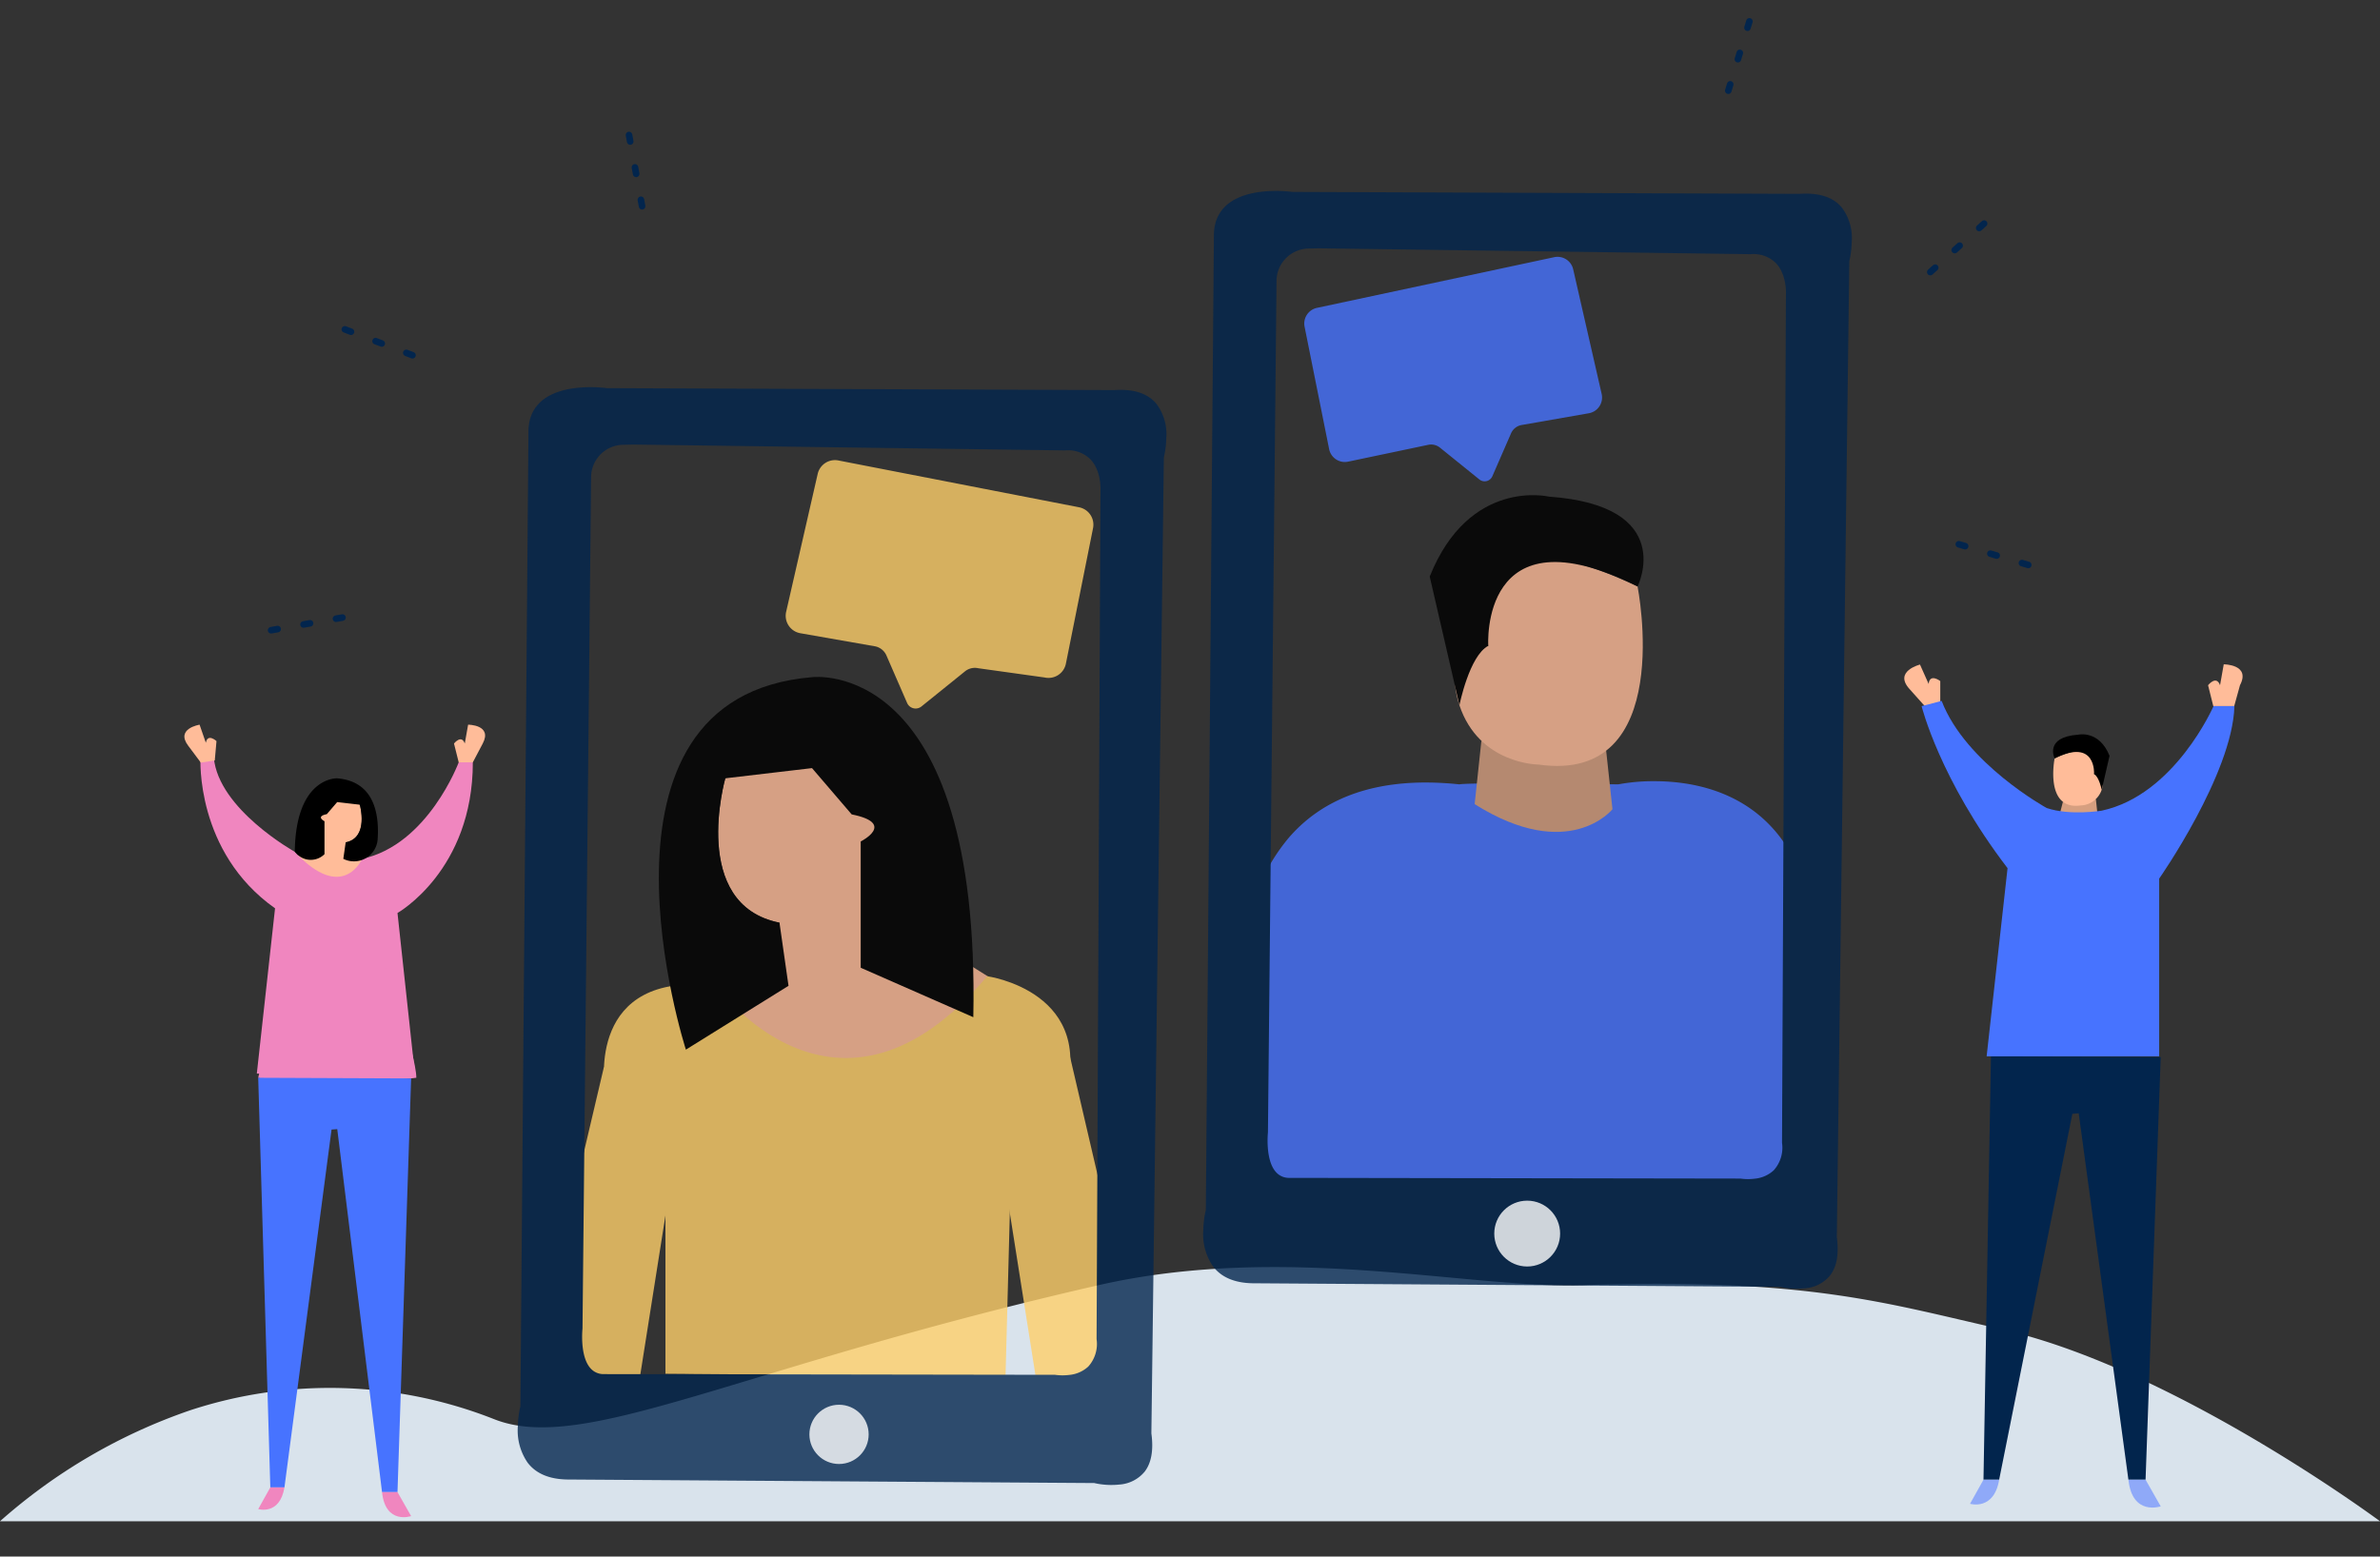 <svg xmlns="http://www.w3.org/2000/svg" width="361.413" height="236.438" viewBox="0 0 361.413 236.438">
  <rect x="0" y="0" width="361.413" height="236.438" fill="#333333" stroke="none"/>
  <defs>
    <style>
      .cls-1 {
        fill: #d9e3ec;
      }

      .cls-2 {
        fill: #ffbc99;
      }

      .cls-3 {
        fill: #f086bf;
      }

      .cls-4, .cls-8 {
        fill: #4773ff;
      }

      .cls-5 {
        fill: #02254d;
      }

      .cls-6 {
        fill: #688cff;
        opacity: 0.654;
        isolation: isolate;
      }

      .cls-7 {
        fill: #d69f80;
      }

      .cls-11, .cls-12, .cls-8, .cls-9 {
        opacity: 0.8;
      }

      .cls-10, .cls-11 {
        fill: #ffcf6a;
      }

      .cls-12 {
        fill: #fff;
      }

      .cls-13 {
        fill: none;
        stroke: #02254d;
        stroke-linecap: round;
        stroke-dasharray: 1 4;
      }
    </style>
  </defs>
  <g id="Group_9269" data-name="Group 9269" transform="translate(-205.587 -1185.119)">
    <g id="Group_9216" data-name="Group 9216" transform="translate(205.587 1286.029)">
      <path id="Path_12473" data-name="Path 12473" class="cls-1" d="M11152.414,3535s-31.309-23.28-57.631-29.2c-17.373-3.905-29.121-7.808-63.423-6.662-17.2.574-45.216-6.46-73.528,0-55.014,12.554-78.084,25.7-91.723,20.385a67.9,67.9,0,0,0-46.255-1.371A85.117,85.117,0,0,0,10791,3535Z" transform="translate(-10791.001 -3404.831)"/>
      <g id="Group_9214" data-name="Group 9214" transform="translate(28 9.169)">
        <path id="Path_7" data-name="Path 7" class="cls-2" d="M11086.8,3426.157s1.432,5.006-2.146,5.721v2.188l6.079,1.031s-11.084,6.794-14.3.715l3.219-6.422v-3.233l3.717-2.222Z" transform="translate(-11060.158 -3414)"/>
        <path id="Path_8" data-name="Path 8" class="cls-3" d="M11077.527,3433.309s-11.58-6.437-12.295-14.3h-2.025s-.835,14.3,11.322,22.885l-2.768,25.109h24l-2.638-24.4s11.441-6.436,11.441-22.884h-2.146s-4.649,12.515-14.66,14.66C11087.759,3434.382,11084.816,3441.176,11077.527,3433.309Z" transform="translate(-11060.762 -3414)"/>
        <path id="Path_9" data-name="Path 9" class="cls-2" d="M11062.051,3419.721l-.715-2.861s1.132-1.43,1.637,0l.507-2.86s3.726,0,2.221,2.86l-1.506,2.861Z" transform="translate(-11020.395 -3414)"/>
        <path id="Path_10" data-name="Path 10" class="cls-2" d="M11106.74,3419.428l.259-2.937s-1.342-1.235-1.617.256l-.95-2.745s-3.679.582-1.745,3.172l1.936,2.59Z" transform="translate(-11102.125 -3414)"/>
        <path id="Path_11" data-name="Path 11" class="cls-3" d="M11090.774,3449.757s5.013,14.3,5.013,17.877c0,0-16.551,2.146-24.009,0,0,0,3.27-15.017,4.7-17.877Z" transform="translate(-11060.566 -3414)"/>
        <path id="Path_12" data-name="Path 12" class="cls-4" d="M11095.789,3467.731l-2.069,62.837h-2.347l-6.8-55.132-.868.066-7.151,54.353h-2.146l-1.839-62.217Z" transform="translate(-11061.359 -3414)"/>
        <path id="Path_13" data-name="Path 13" class="cls-3" d="M11074.917,3530.568l2.069,3.647s-3.9,1.358-4.416-3.647Z" transform="translate(-11042.557 -3414)"/>
        <path id="Path_14" data-name="Path 14" class="cls-3" d="M11093.643,3529.853l-1.839,3.295s3.27,1,3.984-3.295Z" transform="translate(-11080.592 -3414)"/>
        <path id="Path_70" data-name="Path 70" d="M11090.192,3431.411c.265-3.942-.569-8.8-6.144-9.262,0,0-6.3-.282-6.44,11.16l.281.3a2.952,2.952,0,0,0,4.23.06h0v-5.006s-1.432-.715.356-1.073l1.572-1.833,3.434.4s1.431,5.005-2.145,5.72l-.358,2.5h0A3.605,3.605,0,0,0,11090.192,3431.411Z" transform="translate(-11060.844 -3414)"/>
      </g>
      <g id="Group_9215" data-name="Group 9215" transform="translate(289.177)">
        <path id="Path_16" data-name="Path 16" class="cls-2" d="M10812.659,3411.183l-.794-3.176s1.257-1.588,1.817,0l.564-3.176s4.136,0,2.465,3.176l-.877,3.176Z" transform="translate(-10765.738 -3404.831)"/>
        <path id="Path_17" data-name="Path 17" class="cls-2" d="M10863.234,3410.646l0-3.273s-1.6-1.237-1.764.44l-1.315-2.945s-4.015,1-1.623,3.678l2.39,2.676Z" transform="translate(-10857.773 -3404.831)"/>
        <path id="Path_18" data-name="Path 18" class="cls-5" d="M10851.211,3464.484l-2.3,64.2h-2.605l-7.546-55.65-.964.072-11.116,55.577h-2.381l1.135-64.31Z" transform="translate(-10812.275 -3404.831)"/>
        <path id="Path_19" data-name="Path 19" class="cls-6" d="M10826.906,3528.688l2.3,4.049s-4.333,1.508-4.9-4.049Z" transform="translate(-10790.268 -3404.831)"/>
        <path id="Path_20" data-name="Path 20" class="cls-6" d="M10850.874,3528.688l-2.043,3.658s3.63,1.1,4.424-3.658Z" transform="translate(-10838.85 -3404.831)"/>
        <path id="Path_22" data-name="Path 22" class="cls-7" d="M10834.738,3425.713l-.862,3.335s2.35,1.191,6.137-1.191l-.271-2.545A16.326,16.326,0,0,1,10834.738,3425.713Z" transform="translate(-10810.652 -3404.831)"/>
        <path id="Path_68" data-name="Path 68" class="cls-2" d="M10833.293,3419.122s-1.588,7.94,3.97,7.146a3.473,3.473,0,0,0,3.176-2.382s.861-2.382-1.157-2.382C10839.281,3421.5,10840.836,3415.55,10833.293,3419.122Z" transform="translate(-10810.467 -3404.831)"/>
        <path id="Path_69" data-name="Path 69" d="M10832.309,3419.123s-1.616-3.239,3.563-3.6c0,0,3.188-.762,4.777,3.207l-1.19,5.162s-.4-1.985-1.159-2.382C10838.3,3421.5,10838.661,3415.948,10832.309,3419.123Z" transform="translate(-10809.482 -3404.831)"/>
        <path id="Path_15" data-name="Path 15" class="cls-4" d="M10832.112,3426.665s-12.308-6.749-15.964-16.276l-3.042.794s2.729,11.116,13.051,24.613l-3.176,28.582h26.2v-26.994s11.116-15.879,11.428-26.2h-3.175s-5.87,13.5-16.985,15.879C10840.45,3427.062,10835.687,3427.856,10832.112,3426.665Z" transform="translate(-10810.479 -3404.831)"/>
      </g>
    </g>
    <path id="Path_10953" data-name="Path 10953" class="cls-8" d="M29.04,26.114l10.274,1.274a2.431,2.431,0,0,0,2.725-2.239l1.4-19.369a2.434,2.434,0,0,0-2.225-2.6L4.506.009A2.431,2.431,0,0,0,1.884,2.191L.012,21.071a2.432,2.432,0,0,0,2.24,2.665l12.3,1.105a2.154,2.154,0,0,1,1.629.946l4.3,6.357a1.275,1.275,0,0,0,2.027.114l4.617-5.4A2.163,2.163,0,0,1,29.04,26.114Z" transform="translate(401.25 1233.196) rotate(-17)"/>
    <g id="Group_9155" data-name="Group 9155" class="cls-9" transform="translate(265.145 1233.308)">
      <path id="Path_6859-2" data-name="Path 6859-2" class="cls-2" d="M5920.646,11213.141s-5.481,19.186,8.222,21.926v8.385l-23.436,6.689s49.9,20.84,62.229-2.457l-12.01-7.5-7.6-14.648v-12.393l-14.246-8.52Z" transform="translate(-5870.067 -11143.103)"/>
      <path id="Path_6860-2" data-name="Path 6860-2" class="cls-10" d="M5959.883,11249.5s17.168,2.345,11.487,19.105l-7.894,11.313-.8,30.353-51.641-.383v-31.5l-9.2-12s-2.91-17.825,16.915-15.427C5918.752,11250.956,5937.141,11276.575,5959.883,11249.5Z" transform="translate(-5869.54 -11149.4)"/>
      <path id="Path_6861-2" data-name="Path 6861-2" d="M5915.5,11253.231s-17.312-53.548,19.147-56.575c0,0,25.594-3.349,24.5,51.648l-17.1-7.511v-19.183s5.481-2.741-1.37-4.11l-6.025-7.03-13.162,1.547s-5.482,19.188,8.222,21.929l1.371,9.592Z" transform="translate(-5870.902 -11141.981)"/>
      <path id="Path_6862-2" data-name="Path 6862-2" class="cls-10" d="M5899.872,11265.551l-11.129,47.352H5905.3l6.123-38.768Z" transform="translate(-5867.725 -11151.653)"/>
      <path id="Path_6863-2" data-name="Path 6863-2" class="cls-10" d="M5981.887,11262.24l11.689,50.2h-16.556l-6.124-38.769Z" transform="translate(-5879.253 -11151.188)"/>
      <path id="Subtraction_3" data-name="Subtraction 3" class="cls-5" d="M89.724,175.386h0a11.736,11.736,0,0,1-3.77-.693L6.55,164.4c-2.7-.386-4.589-1.491-5.625-3.285a8.6,8.6,0,0,1-.791-5.652,14.547,14.547,0,0,1,.755-2.976L20.142,5.722C20.73.993,24.759,0,28.035,0a20.325,20.325,0,0,1,4.746.6l76.459,9.685c2.92.156,4.964,1.115,6.072,2.85a7.674,7.674,0,0,1,.85,5.334,13.926,13.926,0,0,1-.723,2.872L95.489,168.262c.035,2.554-.543,4.453-1.717,5.643A5.451,5.451,0,0,1,89.724,175.386ZM33.631,9.409a4.941,4.941,0,0,0-4.883,4.277L11.685,141.941c-.01.041-.949,4.1.476,6.134a2.62,2.62,0,0,0,1.917,1.12l67.975,8.454a8.108,8.108,0,0,0,2.094.279,4.935,4.935,0,0,0,3.058-.9,5.116,5.116,0,0,0,1.771-4L105.262,25.242c.006-.03.571-2.983-.942-4.986a4.832,4.832,0,0,0-3.643-1.791L35.7,9.59c-.006,0-.682-.066-1.568-.155A4.991,4.991,0,0,0,33.631,9.409Z" transform="translate(0 14.171) rotate(-7)"/>
    </g>
    <g id="Group_9156" data-name="Group 9156" class="cls-9" transform="translate(369.232 1203.5)">
      <path id="Subtraction_2-3" data-name="Subtraction 2-3" class="cls-4" d="M5976.415,11753.5H5889.24v-23.187a54.425,54.425,0,0,1-.158-11.169,44.368,44.368,0,0,1,2-10.114,28.343,28.343,0,0,1,5.342-9.721c4.8-5.546,11.777-8.357,20.737-8.357a49.243,49.243,0,0,1,5.146.282c0-.006.221-.154,7.213-.154,4.148,0,9.83.053,16.891.154a29.189,29.189,0,0,1,5.486-.483c5.159,0,12.43,1.2,17.765,6.913,5.3,5.678,7.574,14.641,6.751,26.638v29.2Z" transform="translate(-5864.332 -11590.47)"/>
      <path id="Path_6865-2" data-name="Path 6865-2" class="cls-7" d="M5950.425,11685.117l.958,8.891s-6.59,8.24-20.928-.775l1.025-9.643S5938.663,11685.717,5950.425,11685.117Z" transform="translate(-5870.167 -11589.466)"/>
      <path id="Path_6866-2" data-name="Path 6866-2" class="cls-2" d="M5954.7,11655.638s6.011,30.06-15.03,27.054c0,0-9.018,0-12.023-9.018,0,0-3.262-9.019,4.381-9.019C5932.031,11664.655,5926.146,11642.11,5954.7,11655.638Z" transform="translate(-5869.676 -11584.938)"/>
      <path id="Path_6867-2" data-name="Path 6867-2" d="M5954.081,11654.08s6.117-12.262-13.476-13.645c0,0-12.074-2.888-18.087,12.141l4.509,19.541s1.5-7.514,4.382-9.018C5931.409,11663.1,5930.033,11642.056,5954.081,11654.08Z" transform="translate(-5869.053 -11583.379)"/>
      <path id="Subtraction_4" data-name="Subtraction 4" class="cls-5" d="M89.724,175.386h0a11.736,11.736,0,0,1-3.77-.693L6.55,164.4c-2.7-.386-4.589-1.491-5.625-3.285a8.6,8.6,0,0,1-.791-5.652,14.547,14.547,0,0,1,.755-2.976L20.142,5.722C20.73.993,24.759,0,28.035,0a20.325,20.325,0,0,1,4.746.6l76.459,9.685c2.92.156,4.964,1.115,6.072,2.85a7.674,7.674,0,0,1,.85,5.334,13.926,13.926,0,0,1-.723,2.872L95.489,168.262c.035,2.554-.543,4.453-1.717,5.643A5.451,5.451,0,0,1,89.724,175.386ZM33.631,9.409a4.941,4.941,0,0,0-4.883,4.277L11.685,141.941c-.01.041-.949,4.1.476,6.134a2.62,2.62,0,0,0,1.917,1.12l67.975,8.454a8.108,8.108,0,0,0,2.094.279,4.935,4.935,0,0,0,3.058-.9,5.116,5.116,0,0,0,1.771-4L105.262,25.242c.006-.03.571-2.983-.942-4.986a4.832,4.832,0,0,0-3.643-1.791L35.7,9.59c-.006,0-.682-.066-1.568-.155A4.991,4.991,0,0,0,33.631,9.409Z" transform="translate(0 14.171) rotate(-7)"/>
    </g>
    <path id="Path_12440" data-name="Path 12440" class="cls-11" d="M28.554,7.293l11.37-1.409A2.691,2.691,0,0,1,42.94,8.362L44.484,29.8a2.693,2.693,0,0,1-2.462,2.875L4.988,36.559a2.691,2.691,0,0,1-2.9-2.416L.013,13.251A2.692,2.692,0,0,1,2.492,10.3L12.526,8.7a2.386,2.386,0,0,0,1.8-1.046L19.089.621A1.411,1.411,0,0,1,21.331.5l5.11,5.979A2.391,2.391,0,0,0,28.554,7.293Z" transform="translate(363.585 1298.607) rotate(-163)"/>
    <circle id="Ellipse_2220" data-name="Ellipse 2220" class="cls-12" cx="5" cy="5" r="5" transform="translate(432.497 1367.5)"/>
    <circle id="Ellipse_2221" data-name="Ellipse 2221" class="cls-12" cx="4.5" cy="4.5" r="4.5" transform="translate(328.497 1398.5)"/>
    <path id="Path_12494" data-name="Path 12494" class="cls-13" d="M0,5.821l11.9,7.034" transform="translate(501.635 1262.145) rotate(-14)"/>
    <path id="Path_12495" data-name="Path 12495" class="cls-13" d="M7.1,9.2l11.192,7.535" transform="translate(488.067 1231.113) rotate(-76)"/>
    <path id="Path_12496" data-name="Path 12496" class="cls-13" d="M7.1,9.2l11.192,7.535" transform="translate(461.314 1208.37) rotate(-107)"/>
    <path id="Path_12497" data-name="Path 12497" class="cls-13" d="M0,5.821l11.9,7.034" transform="translate(298.699 1220.266) rotate(-131)"/>
    <path id="Path_12498" data-name="Path 12498" class="cls-13" d="M7.1,9.2l11.192,7.535" transform="matrix(-0.974, 0.225, -0.225, -0.974, 277.209, 1246.443)"/>
    <path id="Path_12499" data-name="Path 12499" class="cls-13" d="M7.1,9.2l11.192,7.535" transform="matrix(-0.719, 0.695, -0.695, -0.719, 269.09, 1280.606)"/>
  </g>
</svg>
